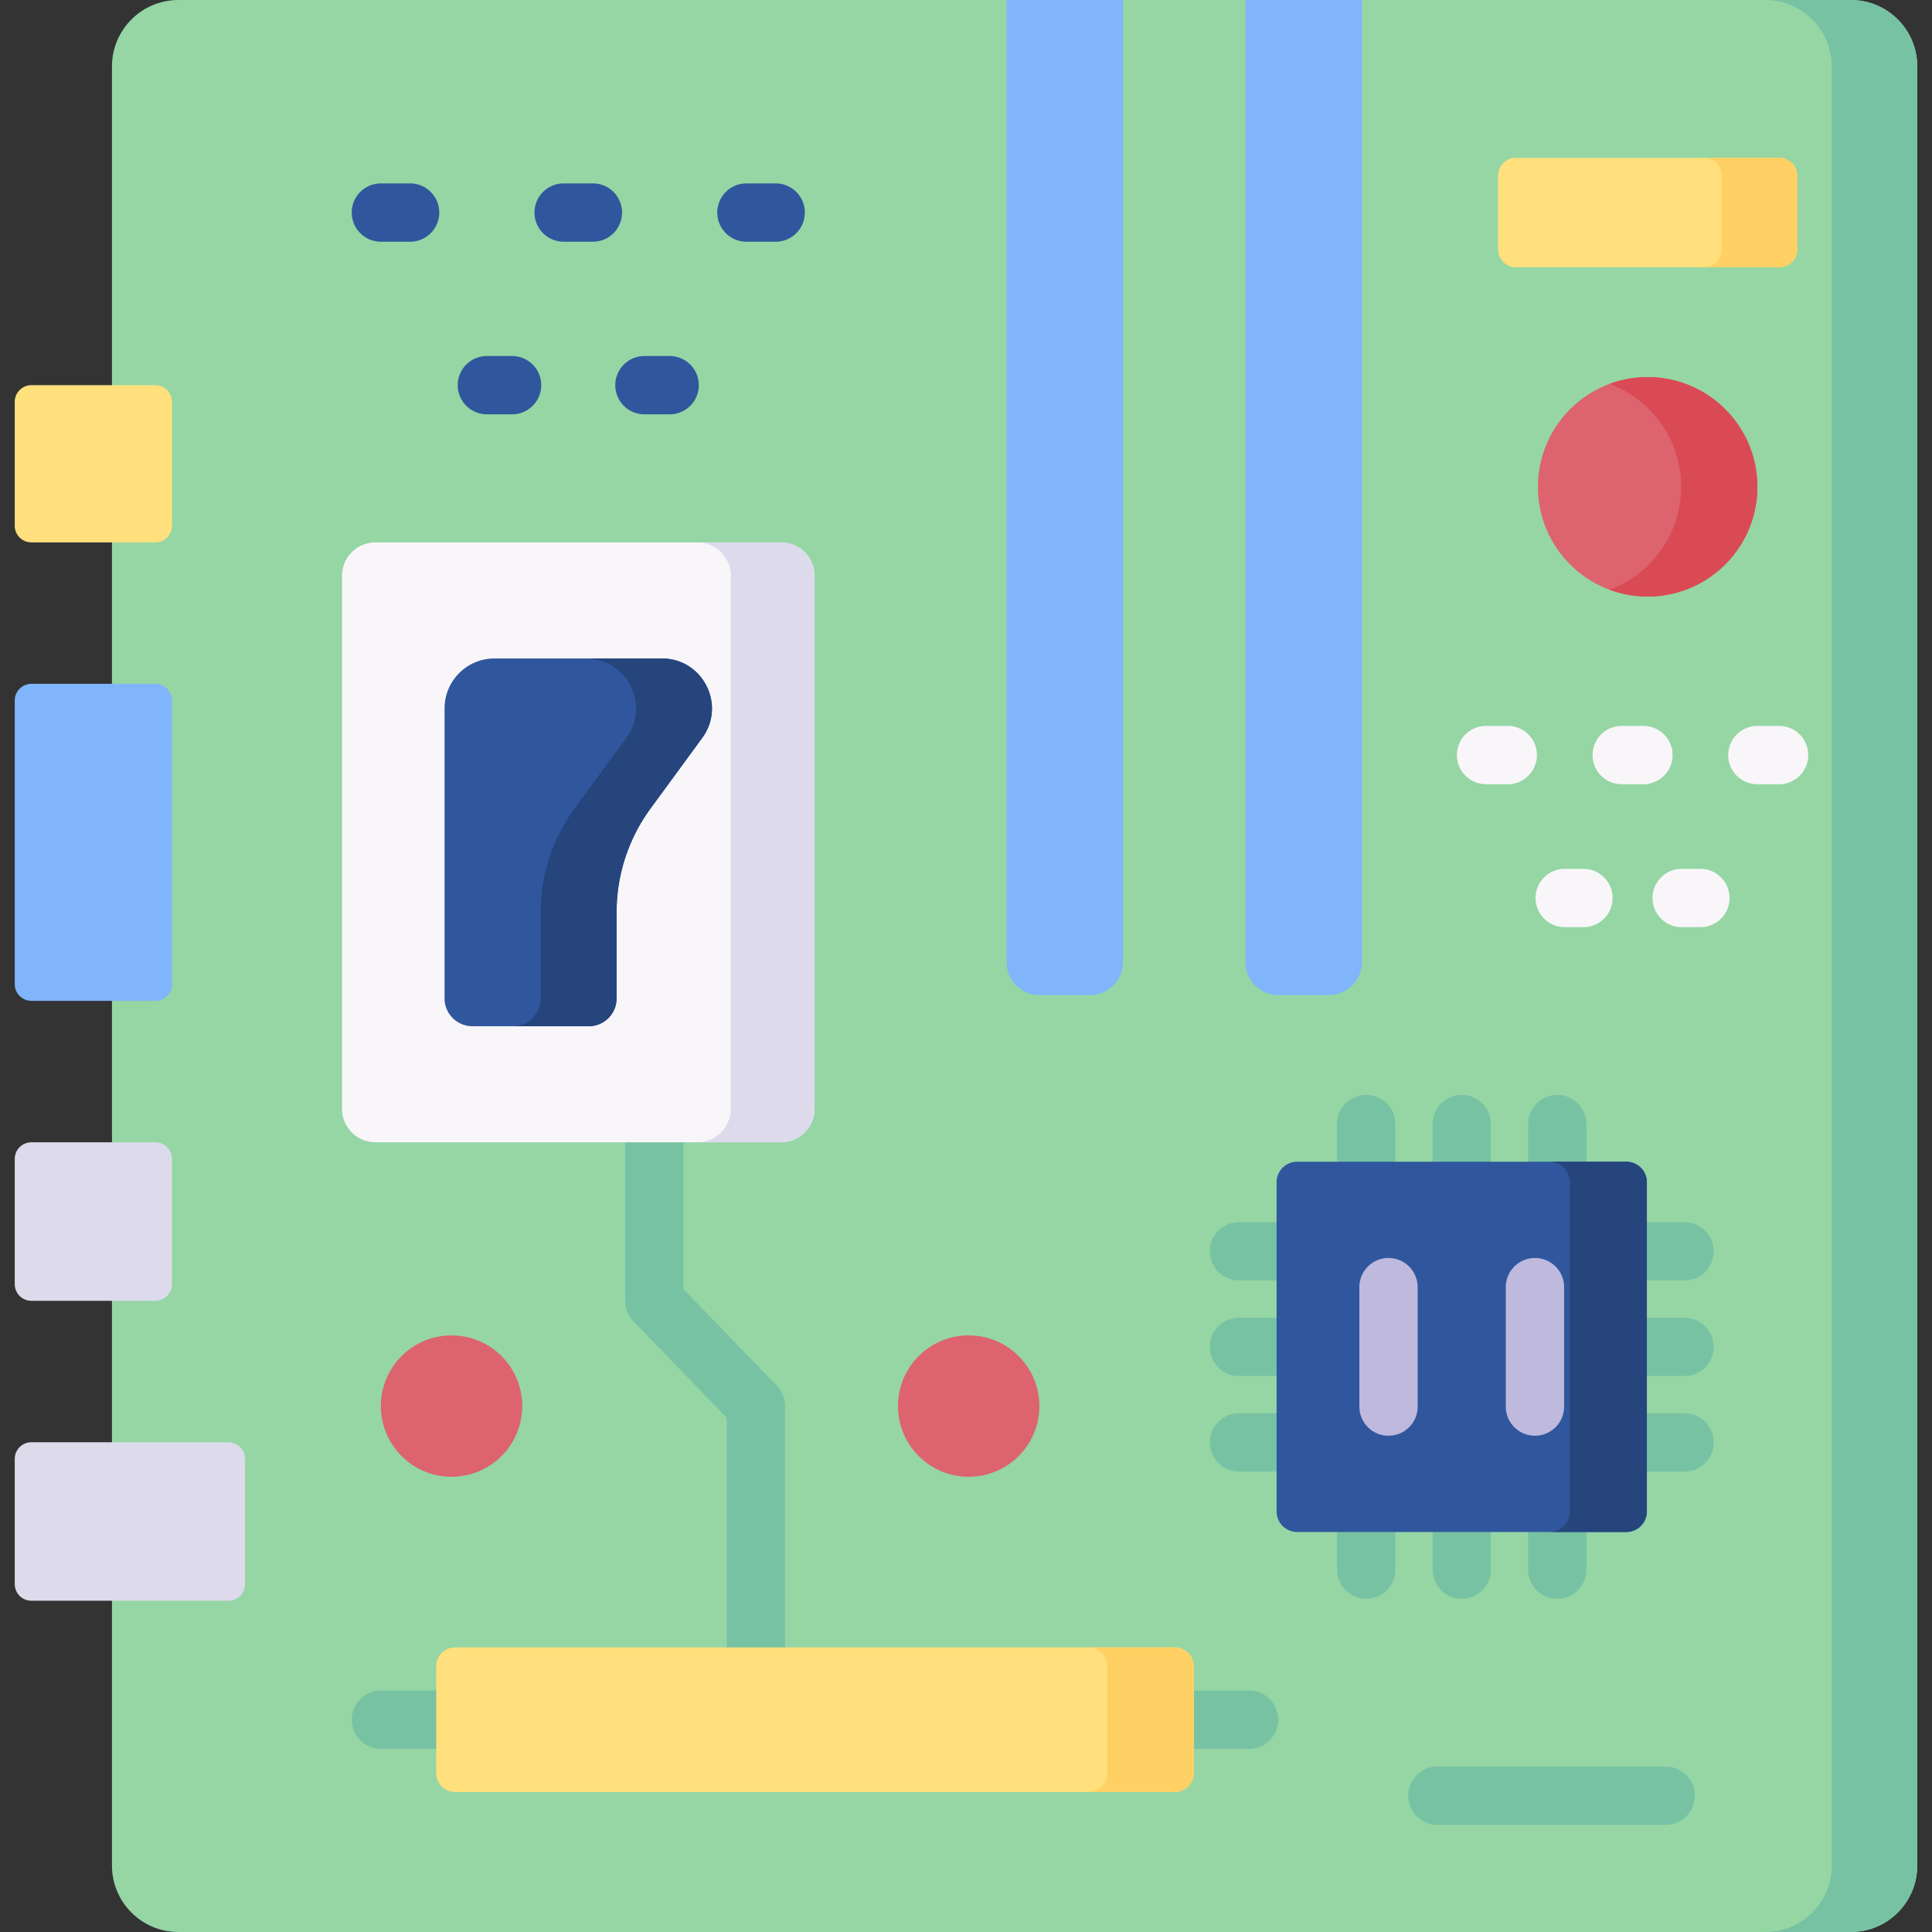 <svg xmlns="http://www.w3.org/2000/svg" id="Capa_1" width="512" height="512" viewBox="0 0 512 512"><rect x="0" y="0" width="512" height="512" fill="#333333" stroke="none"/><path fill="#95d6a4" d="M490.491 512H47.275c-9.721 0-17.601-7.88-17.601-17.601V17.601C29.675 7.88 37.555 0 47.275 0h443.216c9.721 0 17.601 7.88 17.601 17.601v476.798c0 9.721-7.88 17.601-17.601 17.601z"/><path fill="#78c2a4" d="M490.491 0h-22.676c9.721 0 17.601 7.88 17.601 17.601v476.798c0 9.721-7.88 17.601-17.601 17.601h22.676c9.721 0 17.601-7.88 17.601-17.601V17.601C508.092 7.88 500.212 0 490.491 0z"/><path fill="#ffe07d" d="M41.16 143.741H8.322a4.414 4.414 0 0 1-4.414-4.414v-32.838a4.414 4.414 0 0 1 4.414-4.414H41.16a4.414 4.414 0 0 1 4.414 4.414v32.838a4.414 4.414 0 0 1-4.414 4.414z"/><path fill="#80b4fb" d="M41.16 265.237H8.322a4.414 4.414 0 0 1-4.414-4.414v-75.186a4.414 4.414 0 0 1 4.414-4.414H41.16a4.414 4.414 0 0 1 4.414 4.414v75.186a4.414 4.414 0 0 1-4.414 4.414z"/><path fill="#dddaec" d="M41.16 344.726H8.322a4.414 4.414 0 0 1-4.414-4.414v-33.179a4.414 4.414 0 0 1 4.414-4.414H41.16a4.414 4.414 0 0 1 4.414 4.414v33.179a4.414 4.414 0 0 1-4.414 4.414zm19.353 79.489H8.322a4.414 4.414 0 0 1-4.414-4.414v-33.179a4.414 4.414 0 0 1 4.414-4.414h52.191a4.414 4.414 0 0 1 4.414 4.414v33.179a4.415 4.415 0 0 1-4.414 4.414z"/><path fill="#80b4fb" d="M288.868 263.702H275.5a8.738 8.738 0 0 1-8.738-8.738V0h30.844v254.964a8.738 8.738 0 0 1-8.738 8.738zm63.308 0h-13.368a8.738 8.738 0 0 1-8.738-8.738V0h30.844v254.964a8.738 8.738 0 0 1-8.738 8.738z"/><path fill="#f9f6f9" d="M399.57 207.829h-5.752a7.726 7.726 0 1 1 0-15.452h5.752c4.268 0 7.726 3.459 7.726 7.726s-3.458 7.726-7.726 7.726zm35.954 0h-5.753a7.726 7.726 0 1 1 0-15.452h5.753a7.726 7.726 0 1 1 0 15.452zm35.953 0h-5.753a7.726 7.726 0 1 1 0-15.452h5.753a7.726 7.726 0 1 1 0 15.452zm-51.848 37.881h-4.959a7.726 7.726 0 1 1 0-15.452h4.959c4.268 0 7.726 3.459 7.726 7.726s-3.458 7.726-7.726 7.726zm30.994 0h-4.959a7.726 7.726 0 1 1 0-15.452h4.959c4.268 0 7.726 3.459 7.726 7.726s-3.458 7.726-7.726 7.726z"/><path fill="#30579d" d="M108.683 64.056h-7.749a7.726 7.726 0 1 1 0-15.452h7.749a7.726 7.726 0 1 1 0 15.452zm48.439 0h-7.751a7.726 7.726 0 1 1 0-15.452h7.751c4.268 0 7.726 3.459 7.726 7.726s-3.458 7.726-7.726 7.726zm48.44 0h-7.751a7.726 7.726 0 1 1 0-15.452h7.751c4.268 0 7.726 3.459 7.726 7.726s-3.458 7.726-7.726 7.726zm-69.853 45.746h-6.681a7.726 7.726 0 1 1 0-15.452h6.681a7.726 7.726 0 1 1 0 15.452zm41.758 0h-6.682a7.726 7.726 0 1 1 0-15.452h6.682a7.725 7.725 0 0 1 7.726 7.726 7.725 7.725 0 0 1-7.726 7.726z"/><circle cx="119.665" cy="372.626" r="18.732" fill="#dd636e"/><circle cx="256.71" cy="372.626" r="18.732" fill="#dd636e"/><path fill="#78c2a4" d="M125.909 463.464h-24.976a7.726 7.726 0 1 1 0-15.452h24.976c4.268 0 7.726 3.459 7.726 7.726s-3.458 7.726-7.726 7.726zm205.111 0h-24.977a7.726 7.726 0 1 1 0-15.452h24.977a7.726 7.726 0 1 1 0 15.452zm31.03-137.566a7.725 7.725 0 0 1-7.726-7.726v-20.285a7.726 7.726 0 1 1 15.452 0v20.285a7.725 7.725 0 0 1-7.726 7.726zm25.324 0a7.725 7.725 0 0 1-7.726-7.726v-20.285a7.726 7.726 0 1 1 15.452 0v20.285a7.726 7.726 0 0 1-7.726 7.726zm25.324 0a7.725 7.725 0 0 1-7.726-7.726v-20.285a7.726 7.726 0 1 1 15.452 0v20.285a7.726 7.726 0 0 1-7.726 7.726zm33.721 13.437h-20.285a7.726 7.726 0 1 1 0-15.452h20.285c4.268 0 7.726 3.459 7.726 7.726s-3.458 7.726-7.726 7.726zm0 25.323h-20.285a7.726 7.726 0 1 1 0-15.452h20.285c4.268 0 7.726 3.459 7.726 7.726s-3.458 7.726-7.726 7.726zm0 25.324h-20.285a7.726 7.726 0 1 1 0-15.452h20.285c4.268 0 7.726 3.459 7.726 7.726s-3.458 7.726-7.726 7.726zm-33.721 33.723a7.725 7.725 0 0 1-7.726-7.726v-20.286a7.726 7.726 0 1 1 15.452 0v20.286a7.726 7.726 0 0 1-7.726 7.726zm-25.324 0a7.725 7.725 0 0 1-7.726-7.726v-20.286a7.726 7.726 0 1 1 15.452 0v20.286a7.726 7.726 0 0 1-7.726 7.726zm-25.324 0a7.725 7.725 0 0 1-7.726-7.726v-20.286a7.726 7.726 0 1 1 15.452 0v20.286a7.725 7.725 0 0 1-7.726 7.726zm-13.437-33.723h-20.285a7.726 7.726 0 1 1 0-15.452h20.285c4.268 0 7.726 3.459 7.726 7.726s-3.458 7.726-7.726 7.726zm0-25.324h-20.285a7.726 7.726 0 1 1 0-15.452h20.285c4.268 0 7.726 3.459 7.726 7.726s-3.458 7.726-7.726 7.726zm0-25.323h-20.285a7.726 7.726 0 1 1 0-15.452h20.285c4.268 0 7.726 3.459 7.726 7.726s-3.458 7.726-7.726 7.726z"/><path fill="#ffe07d" d="M471.572 70.823h-69.85a4.724 4.724 0 0 1-4.723-4.723V46.559a4.724 4.724 0 0 1 4.723-4.723h69.85a4.724 4.724 0 0 1 4.723 4.723V66.1a4.722 4.722 0 0 1-4.723 4.723z"/><path fill="#ffd064" d="M471.572 41.836h-20.037a4.723 4.723 0 0 1 4.723 4.723V66.1a4.723 4.723 0 0 1-4.723 4.723h20.037a4.724 4.724 0 0 0 4.723-4.723V46.559a4.723 4.723 0 0 0-4.723-4.723z"/><circle cx="436.647" cy="129.015" r="29.081" fill="#dd636e"/><path fill="#da4a54" d="M436.647 99.933c-3.556 0-6.962.641-10.111 1.809 11.076 4.108 18.97 14.767 18.97 27.273 0 12.505-7.894 23.165-18.97 27.273a29.016 29.016 0 0 0 10.111 1.809c16.061 0 29.081-13.02 29.081-29.081.001-16.063-13.02-29.083-29.081-29.083z"/><path fill="#78c2a4" d="M441.428 483.607h-60.501a7.725 7.725 0 0 1-7.726-7.726 7.725 7.725 0 0 1 7.726-7.726h60.501a7.725 7.725 0 0 1 7.726 7.726 7.725 7.725 0 0 1-7.726 7.726zm-241.103-29.002a7.725 7.725 0 0 1-7.726-7.726v-71.132l-24.774-25.654a7.732 7.732 0 0 1-2.168-5.367v-52.309a7.726 7.726 0 1 1 15.452 0v49.187l24.774 25.654a7.732 7.732 0 0 1 2.168 5.367v74.254a7.726 7.726 0 0 1-7.726 7.726z"/><path fill="#ffe07d" d="M311.365 474.898H120.588a4.98 4.98 0 0 1-4.98-4.98v-28.361a4.98 4.98 0 0 1 4.98-4.98h190.777a4.98 4.98 0 0 1 4.98 4.98v28.361a4.98 4.98 0 0 1-4.98 4.98z"/><path fill="#ffd064" d="M311.365 436.577h-22.917a4.98 4.98 0 0 1 4.98 4.98v28.361a4.98 4.98 0 0 1-4.98 4.98h22.917a4.98 4.98 0 0 0 4.98-4.98v-28.361a4.98 4.98 0 0 0-4.98-4.98z"/><path fill="#f9f6f9" d="M206.981 302.719H99.513a8.882 8.882 0 0 1-8.882-8.882V152.623a8.882 8.882 0 0 1 8.882-8.882h107.468a8.882 8.882 0 0 1 8.882 8.882v141.213a8.881 8.881 0 0 1-8.882 8.883z"/><path fill="#dddaec" d="M206.981 143.741h-22.196a8.882 8.882 0 0 1 8.882 8.882v141.213a8.882 8.882 0 0 1-8.882 8.882h22.196a8.882 8.882 0 0 0 8.882-8.882V152.623a8.881 8.881 0 0 0-8.882-8.882z"/><path fill="#30579d" d="M156.03 271.958h-30.846a7.372 7.372 0 0 1-7.372-7.372v-76.851c0-7.309 5.925-13.234 13.234-13.234h44.377c10.836 0 17.079 12.31 10.677 21.053l-13.697 18.704a46.587 46.587 0 0 0-9.002 27.527v22.802a7.37 7.37 0 0 1-7.371 7.371z"/><path fill="#26457d" d="M175.424 174.502h-20.135c10.836 0 17.079 12.31 10.677 21.053l-13.697 18.704a46.587 46.587 0 0 0-9.002 27.527v22.802c0 4.071-3.3 7.372-7.372 7.372h20.135c4.071 0 7.372-3.3 7.372-7.372v-22.802a46.587 46.587 0 0 1 9.002-27.527l13.697-18.704c6.402-8.743.159-21.053-10.677-21.053z"/><path fill="#30579d" d="M430.988 405.995H343.76a5.448 5.448 0 0 1-5.448-5.448v-87.228a5.448 5.448 0 0 1 5.448-5.448h87.228a5.448 5.448 0 0 1 5.448 5.448v87.228a5.448 5.448 0 0 1-5.448 5.448z"/><path fill="#26457d" d="M430.988 307.87h-20.436a5.448 5.448 0 0 1 5.448 5.448v87.228a5.448 5.448 0 0 1-5.448 5.448h20.436a5.448 5.448 0 0 0 5.448-5.448v-87.228a5.448 5.448 0 0 0-5.448-5.448z"/><path fill="#beb9dd" d="M367.968 380.485a7.725 7.725 0 0 1-7.726-7.726v-31.654a7.726 7.726 0 1 1 15.452 0v31.654a7.725 7.725 0 0 1-7.726 7.726zm38.811 0a7.725 7.725 0 0 1-7.726-7.726v-31.654a7.725 7.725 0 0 1 7.726-7.726 7.725 7.725 0 0 1 7.726 7.726v31.654a7.725 7.725 0 0 1-7.726 7.726z"/></svg>